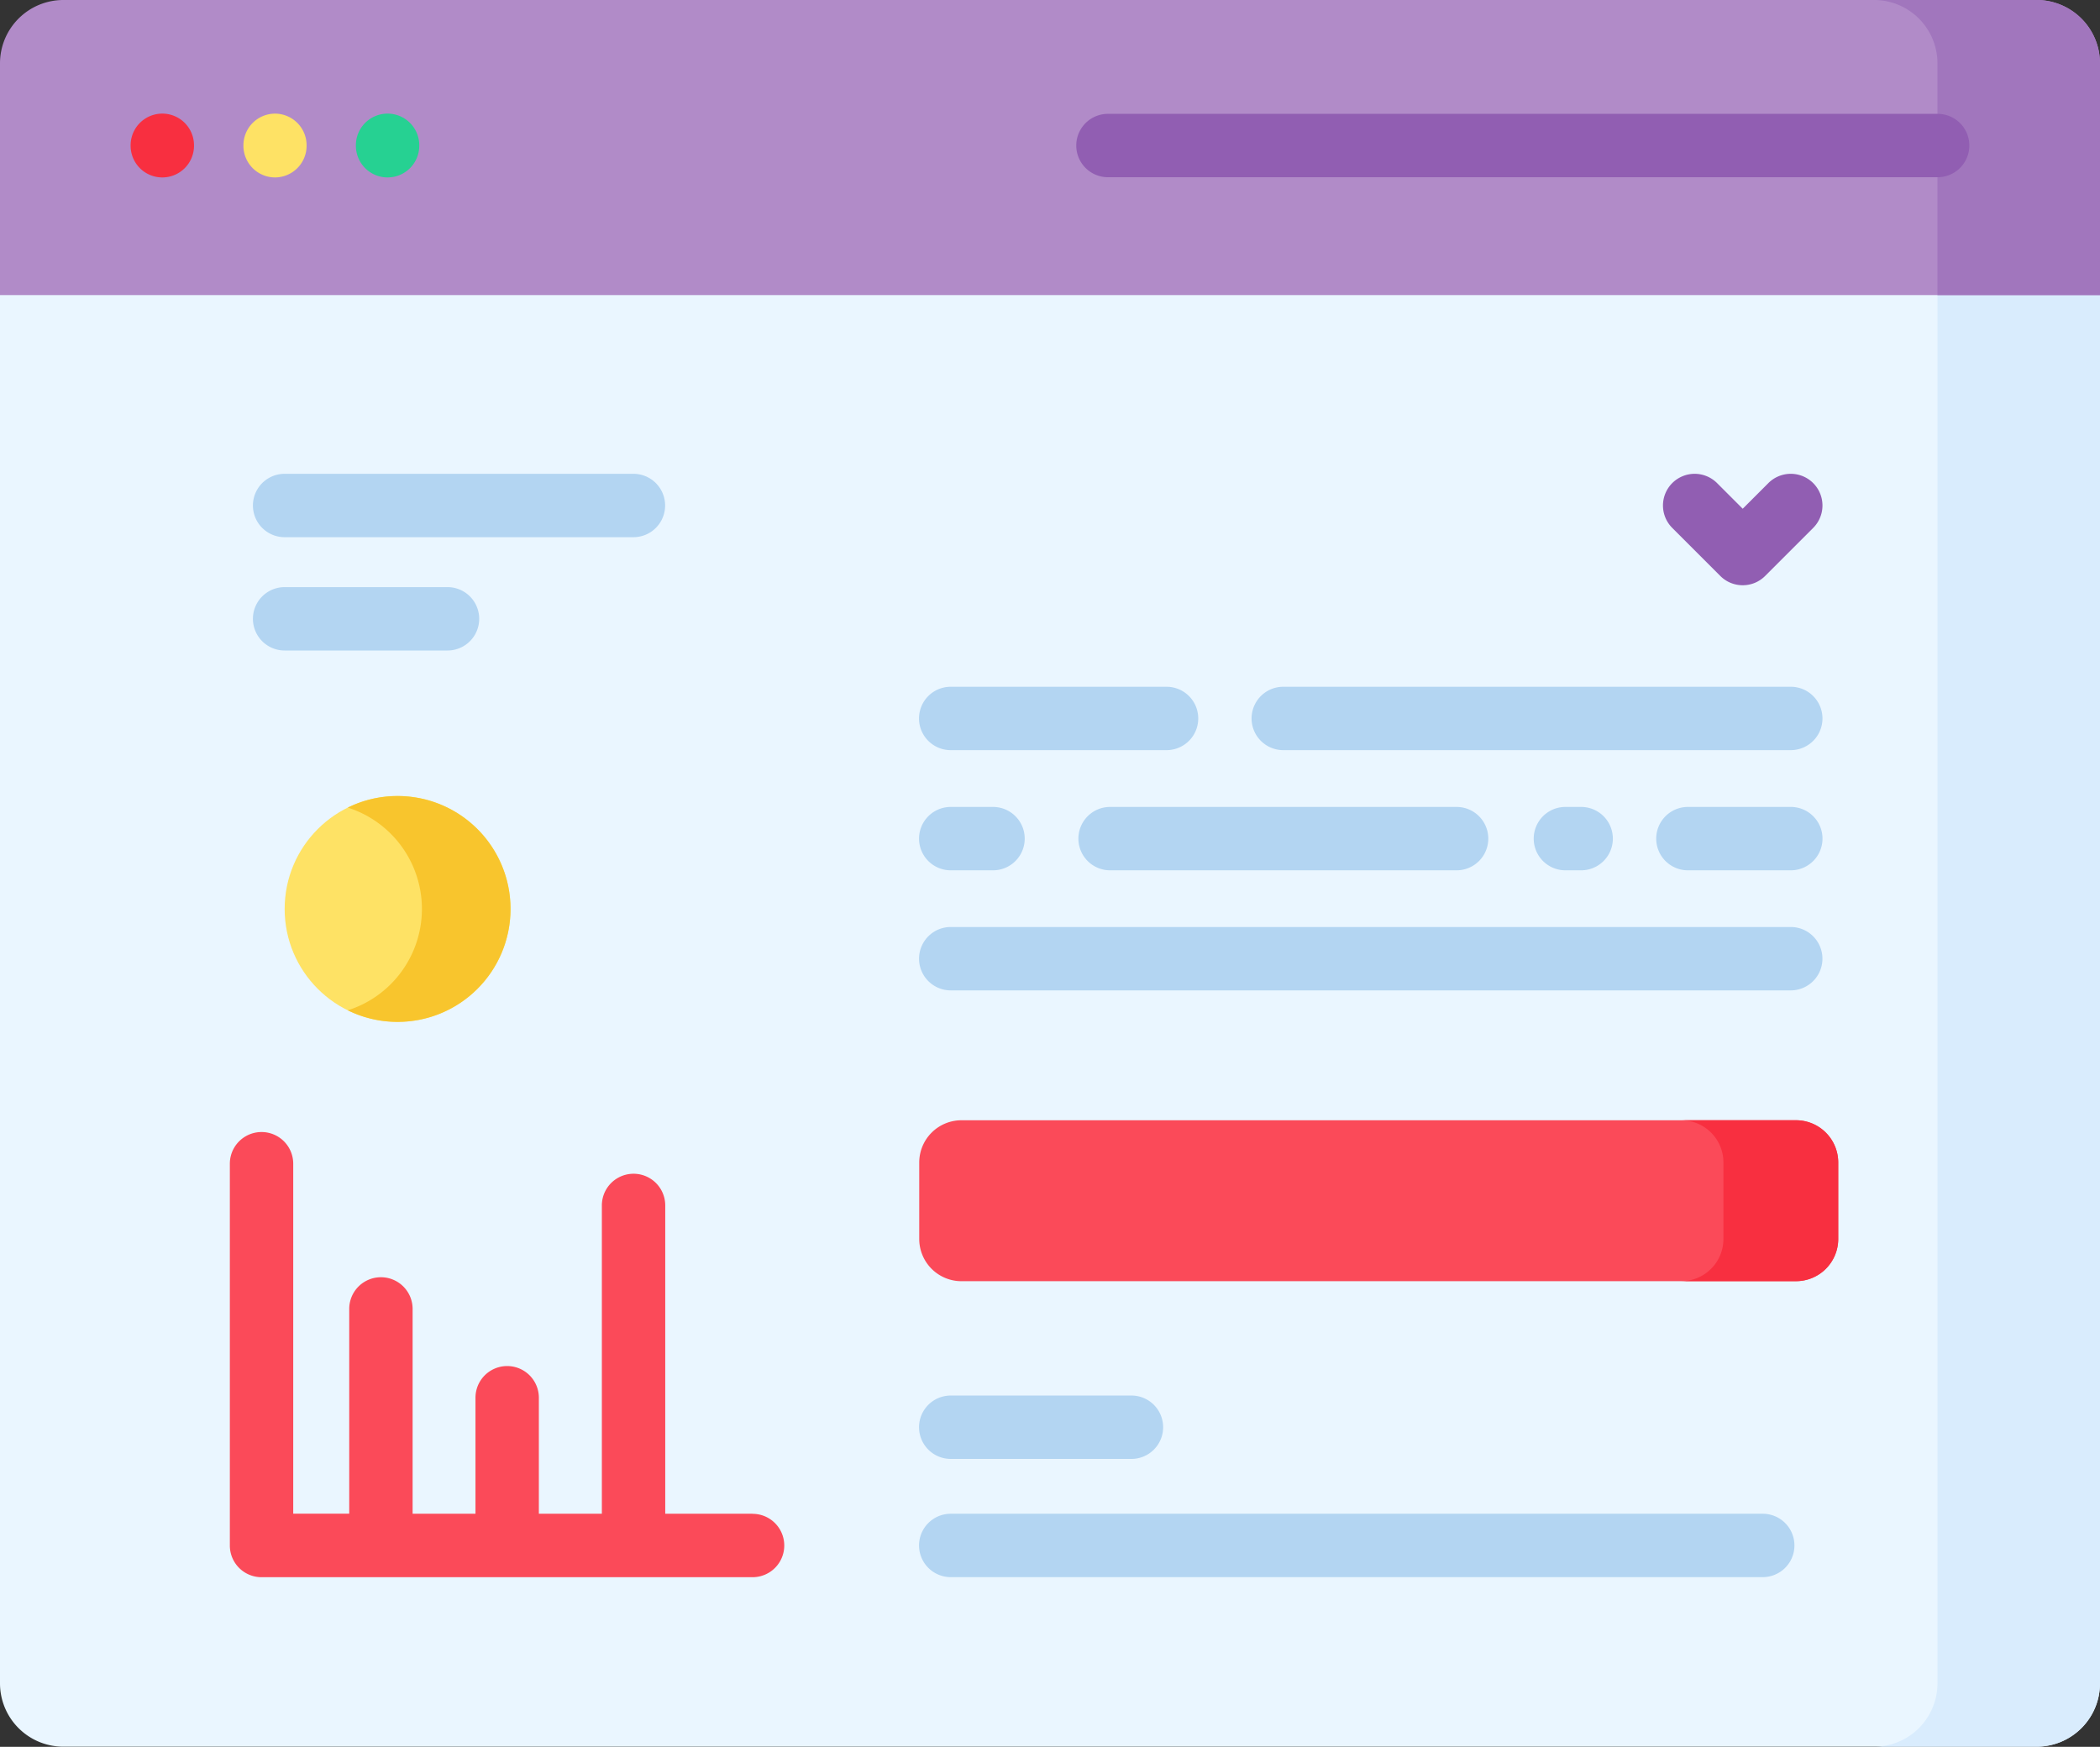 <svg xmlns="http://www.w3.org/2000/svg" width="60" height="49.915" viewBox="0 0 60 49.915">
  <rect x="0" y="0" width="60" height="49.915" fill="#333333" stroke="none"/>
  <g id="business" transform="translate(0 -43.03)">
    <g id="Group_3109" data-name="Group 3109" transform="translate(0 43.03)">
      <g id="Group_3105" data-name="Group 3105">
        <path id="Path_7383" data-name="Path 7383" d="M60,109.828V150.1a1.811,1.811,0,0,1-1.811,1.811H1.811A1.811,1.811,0,0,1,0,150.1V109.828Z" transform="translate(0 -102)" fill="#eaf6ff"/>
        <path id="Path_7384" data-name="Path 7384" d="M463.344,109.828V150.1a1.811,1.811,0,0,1-1.811,1.811h-4.648A1.811,1.811,0,0,0,458.7,150.1V109.828Z" transform="translate(-403.344 -102)" fill="#d9ecfd"/>
        <path id="Path_7385" data-name="Path 7385" d="M60,44.841v6.621H0V44.841A1.811,1.811,0,0,1,1.811,43.03H58.189A1.811,1.811,0,0,1,60,44.841Z" transform="translate(0 -43.03)" fill="#b18bc8"/>
        <path id="Path_7386" data-name="Path 7386" d="M463.344,44.841v6.621H458.7V44.841a1.811,1.811,0,0,0-1.811-1.811h4.648A1.811,1.811,0,0,1,463.344,44.841Z" transform="translate(-403.344 -43.03)" fill="#a176bd"/>
      </g>
      <g id="Group_3108" data-name="Group 3108" transform="translate(3.732 3.247)">
        <g id="Group_3106" data-name="Group 3106">
          <g id="XMLID_348_" transform="translate(0 0)">
            <path id="Path_7387" data-name="Path 7387" d="M32.754,72.566a.905.905,0,0,1-.905-.905v-.013a.905.905,0,0,1,1.811,0v.013A.905.905,0,0,1,32.754,72.566Z" transform="translate(-31.849 -70.743)" fill="#f82f40"/>
          </g>
          <g id="XMLID_354_" transform="translate(3.218)">
            <path id="Path_7388" data-name="Path 7388" d="M60.216,72.565h0a.905.905,0,0,1-.9-.91v-.013a.905.905,0,0,1,.905-.9h0a.905.905,0,0,1,.9.91v.013a.905.905,0,0,1-.905.9Z" transform="translate(-59.311 -70.742)" fill="#fee265"/>
          </g>
          <g id="XMLID_356_" transform="translate(6.436 0)">
            <path id="Path_7389" data-name="Path 7389" d="M87.677,72.566a.905.905,0,0,1-.905-.905v-.013a.905.905,0,0,1,1.811,0v.013A.905.905,0,0,1,87.677,72.566Z" transform="translate(-86.772 -70.743)" fill="#26d192"/>
          </g>
        </g>
        <g id="Group_3107" data-name="Group 3107" transform="translate(27.019 0.006)">
          <path id="Path_7390" data-name="Path 7390" d="M287.026,72.607H263.32a.905.905,0,1,1,0-1.811h23.705a.905.905,0,1,1,0,1.811Z" transform="translate(-262.415 -70.796)" fill="#915eb2"/>
        </g>
      </g>
    </g>
    <g id="Group_3127" data-name="Group 3127" transform="translate(6.572 56.569)">
      <g id="Group_3125" data-name="Group 3125" transform="translate(0 0)">
        <path id="Path_7391" data-name="Path 7391" d="M71.018,329.953h-2.5v-8.81a.905.905,0,1,0-1.811,0v8.81h-1.8v-3.315a.905.905,0,1,0-1.811,0v3.315H61.3V324.1a.905.905,0,1,0-1.811,0v5.851h-1.6v-10a.905.905,0,1,0-1.811,0v10.91a.905.905,0,0,0,.905.905h14.03a.905.905,0,0,0,0-1.811Z" transform="translate(-56.083 -300.237)" fill="#fb4a59"/>
        <g id="Group_3110" data-name="Group 3110" transform="translate(19.689 26.338)">
          <path id="Path_7392" data-name="Path 7392" d="M230.165,385.125H225a.905.905,0,1,1,0-1.811h5.163a.905.905,0,1,1,0,1.811Z" transform="translate(-224.097 -383.314)" fill="#b3d5f2"/>
        </g>
        <g id="Group_3111" data-name="Group 3111" transform="translate(19.689 29.716)">
          <path id="Path_7393" data-name="Path 7393" d="M248.2,413.954H225a.905.905,0,0,1,0-1.811h23.2a.905.905,0,0,1,0,1.811Z" transform="translate(-224.097 -412.143)" fill="#b3d5f2"/>
        </g>
        <g id="Group_3124" data-name="Group 3124" transform="translate(0.655)">
          <g id="Group_3112" data-name="Group 3112" transform="translate(19.037 18.471)">
            <path id="Path_7394" data-name="Path 7394" d="M249.177,320.787H225.333a1.207,1.207,0,0,1-1.207-1.207v-2.185a1.207,1.207,0,0,1,1.207-1.207h23.843a1.207,1.207,0,0,1,1.207,1.207v2.185A1.207,1.207,0,0,1,249.177,320.787Z" transform="translate(-224.126 -316.187)" fill="#fb4a59"/>
            <path id="Path_7395" data-name="Path 7395" d="M414.387,317.392v2.185a1.207,1.207,0,0,1-1.207,1.207H409.9a1.206,1.206,0,0,0,1.207-1.207v-2.185a1.207,1.207,0,0,0-1.207-1.207h3.28A1.208,1.208,0,0,1,414.387,317.392Z" transform="translate(-388.13 -316.185)" fill="#f82f40"/>
          </g>
          <g id="Group_3120" data-name="Group 3120" transform="translate(19.034 6.085)">
            <g id="Group_3113" data-name="Group 3113" transform="translate(0 6.865)">
              <path id="Path_7396" data-name="Path 7396" d="M249,270.89H225a.905.905,0,0,1,0-1.811h24a.905.905,0,0,1,0,1.811Z" transform="translate(-224.097 -269.079)" fill="#b3d5f2"/>
            </g>
            <g id="Group_3114" data-name="Group 3114" transform="translate(21.059 3.433)">
              <path id="Path_7397" data-name="Path 7397" d="M407.646,241.6h-2.94a.905.905,0,1,1,0-1.811h2.94a.905.905,0,1,1,0,1.811Z" transform="translate(-403.8 -239.788)" fill="#b3d5f2"/>
            </g>
            <g id="Group_3115" data-name="Group 3115" transform="translate(17.559 3.433)">
              <path id="Path_7398" data-name="Path 7398" d="M375.288,241.6h-.45a.905.905,0,1,1,0-1.811h.45a.905.905,0,1,1,0,1.811Z" transform="translate(-373.932 -239.788)" fill="#b3d5f2"/>
            </g>
            <g id="Group_3116" data-name="Group 3116" transform="translate(4.55 3.433)">
              <path id="Path_7399" data-name="Path 7399" d="M273.728,241.6h-9.9a.905.905,0,1,1,0-1.811h9.9a.905.905,0,1,1,0,1.811Z" transform="translate(-262.922 -239.788)" fill="#b3d5f2"/>
            </g>
            <g id="Group_3117" data-name="Group 3117" transform="translate(0 3.433)">
              <path id="Path_7400" data-name="Path 7400" d="M226.211,241.6H225a.905.905,0,1,1,0-1.811h1.208a.905.905,0,1,1,0,1.811Z" transform="translate(-224.097 -239.788)" fill="#b3d5f2"/>
            </g>
            <g id="Group_3118" data-name="Group 3118" transform="translate(9.5)">
              <path id="Path_7401" data-name="Path 7401" d="M320.569,212.307h-14.5a.905.905,0,0,1,0-1.811h14.5a.905.905,0,0,1,0,1.811Z" transform="translate(-305.165 -210.496)" fill="#b3d5f2"/>
            </g>
            <g id="Group_3119" data-name="Group 3119" transform="translate(0)">
              <path id="Path_7402" data-name="Path 7402" d="M231.17,212.307H225a.905.905,0,0,1,0-1.811h6.167a.905.905,0,0,1,0,1.811Z" transform="translate(-224.098 -210.496)" fill="#b3d5f2"/>
            </g>
          </g>
          <g id="Group_3123" data-name="Group 3123">
            <g id="Group_3121" data-name="Group 3121" transform="translate(0 3.238)">
              <path id="Path_7403" data-name="Path 7403" d="M67.235,188.006H62.58a.905.905,0,1,1,0-1.811h4.654a.905.905,0,1,1,0,1.811Z" transform="translate(-61.675 -186.195)" fill="#b3d5f2"/>
            </g>
            <g id="Group_3122" data-name="Group 3122" transform="translate(0)">
              <path id="Path_7404" data-name="Path 7404" d="M72.547,160.378H62.58a.905.905,0,1,1,0-1.811h9.966a.905.905,0,1,1,0,1.811Z" transform="translate(-61.675 -158.567)" fill="#b3d5f2"/>
            </g>
          </g>
        </g>
      </g>
      <g id="Group_3126" data-name="Group 3126" transform="translate(40.941)">
        <path id="Path_7405" data-name="Path 7405" d="M407.726,161.749a.9.9,0,0,1-.64-.265l-1.373-1.373a.905.905,0,1,1,1.28-1.281l.733.733.733-.733a.905.905,0,1,1,1.28,1.281l-1.373,1.373A.9.9,0,0,1,407.726,161.749Z" transform="translate(-405.447 -158.565)" fill="#915eb2"/>
      </g>
    </g>
    <g id="Group_3128" data-name="Group 3128" transform="translate(8.133 65.776)">
      <circle id="Ellipse_348" data-name="Ellipse 348" cx="3.227" cy="3.227" r="3.227" fill="#fee265"/>
      <path id="Path_7406" data-name="Path 7406" d="M89.448,240.353a3.226,3.226,0,0,1-3.227,3.227,3.19,3.19,0,0,1-1.422-.331,3.039,3.039,0,0,0,0-5.792,3.19,3.19,0,0,1,1.422-.331A3.226,3.226,0,0,1,89.448,240.353Z" transform="translate(-82.995 -237.126)" fill="#f8c52d"/>
    </g>
  </g>
</svg>

